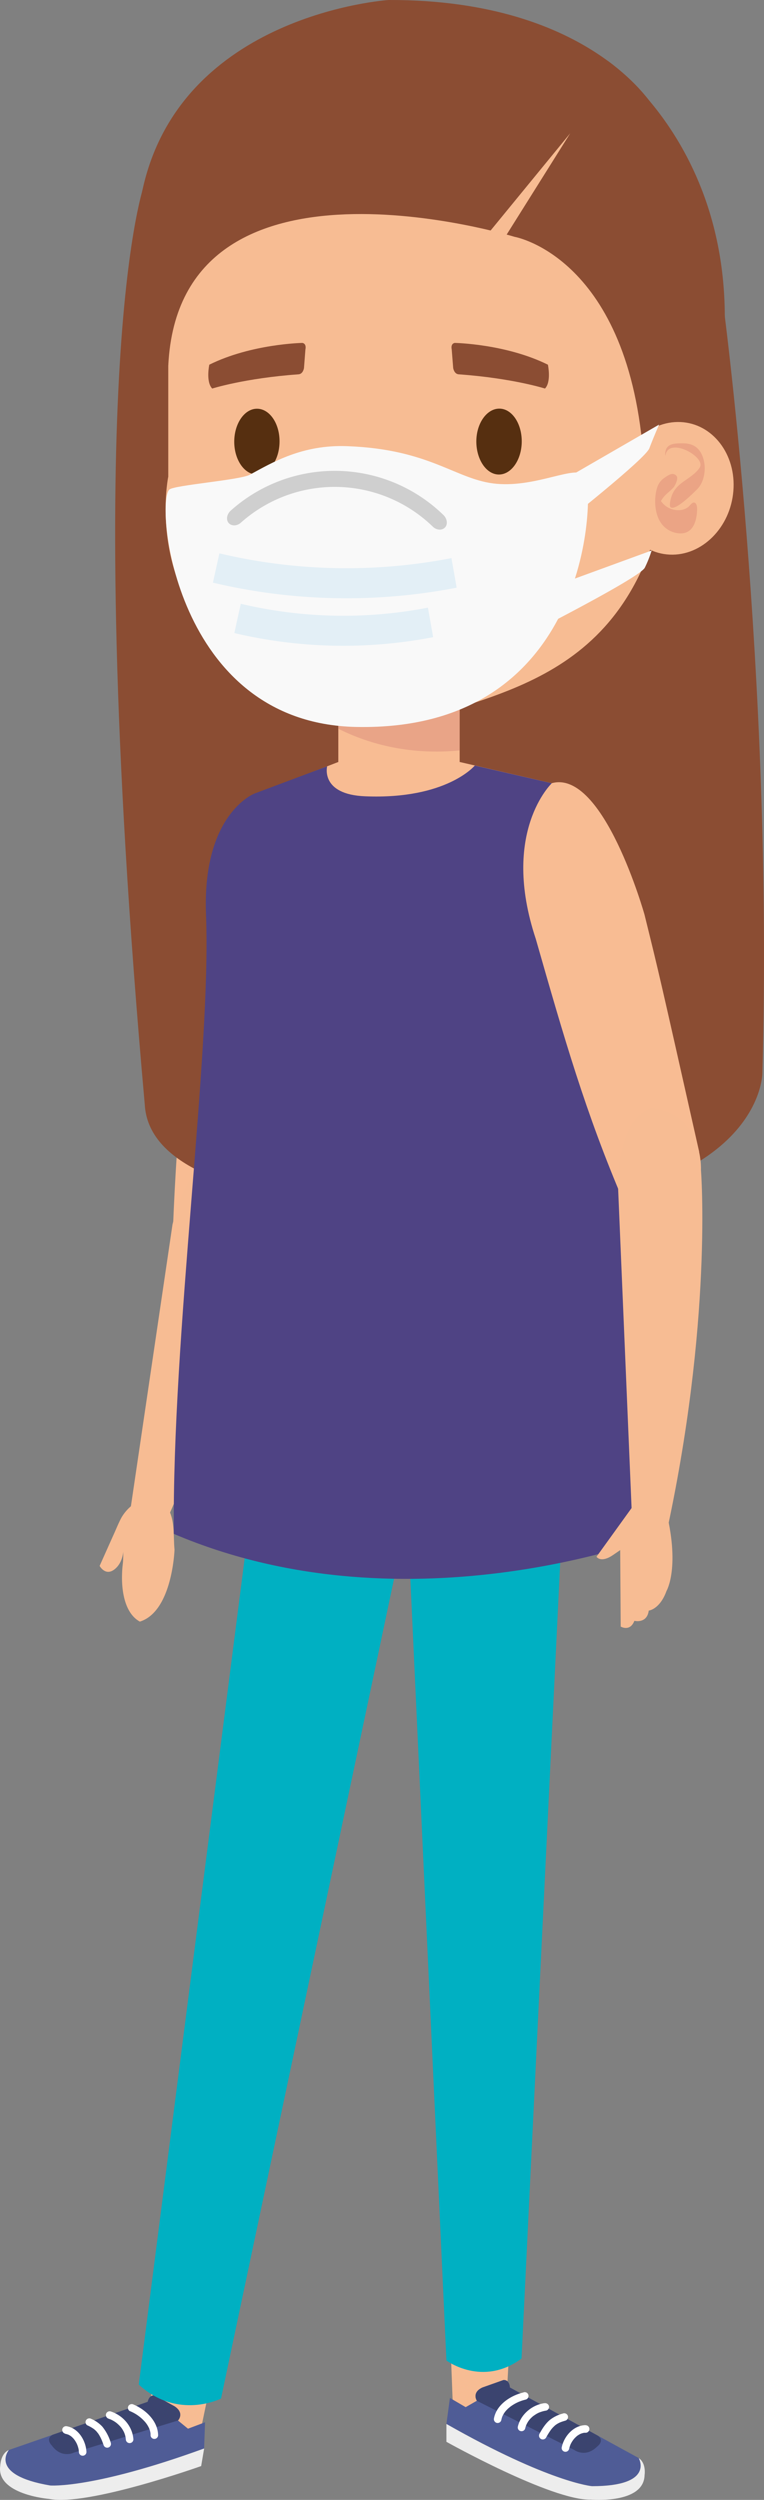 <svg id="Layer_1" data-name="Layer 1" xmlns="http://www.w3.org/2000/svg" viewBox="0 0 465.46 1521.81"><rect x="0" y="0" width="465.46" height="1521.81" fill="#808080" stroke="none"/><defs><style>.cls-1{fill:#f7bc93;}.cls-2{fill:#4f5c96;}.cls-3{fill:#ededed;}.cls-4{fill:#3b446f;}.cls-5{fill:#fff;}.cls-6{fill:#00b0c2;}.cls-7{fill:#f8bc93;}.cls-8{fill:#8b4d33;}.cls-9{fill:#e9a487;}.cls-10{fill:#4f4384;}.cls-11{fill:#ec6f81;opacity:0.3;}.cls-12{fill:#562f10;}.cls-13{fill:#eba485;}.cls-14{fill:#f3a989;}.cls-15{fill:#f9f9f9;}.cls-16{fill:#cfcfcf;}.cls-17{fill:#e3eff6;}</style></defs><title>girl</title><polygon class="cls-1" points="308.22 1467.34 276 1467.34 263.36 1135.13 262.94 1073.58 246.16 915.61 338.45 915.61 308.22 1467.34"/><path class="cls-2" d="M387.91,1597l9.59,5.6,6.85-3.92s-3.38-5,3.39-8.09l12.79-4.53s3.56-.55,3.92,4.53l78.49,43s10,17.1-28.44,17.1c0,0-25.77-2.12-88.72-37.88Z" transform="translate(-113.8 -137.25)"/><path class="cls-3" d="M502.94,1633.62s10,17.1-28.44,17.1c0,0-25.77-2.12-88.72-37.88v10.86s64.19,35.91,88,35.2c0,0,32.36,2.84,32.72-14.94C506.51,1644,507.69,1636.78,502.94,1633.62Z" transform="translate(-113.8 -137.25)"/><path class="cls-4" d="M478.09,1620l-53.64-29.34c-.36-5.08-3.92-4.53-3.92-4.53l-12.79,4.53c-6.77,3.11-3.39,8.09-3.39,8.09l59.34,29.92s6.72,5.07,14-2.14C477.72,1626.48,482.38,1623.18,478.09,1620Z" transform="translate(-113.8 -137.25)"/><path class="cls-5" d="M432.76,1593.63c-7.77,1.84-16.37,7.32-18,15.71a2.37,2.37,0,0,0,1.61,2.83,2.32,2.32,0,0,0,2.83-1.61,11.69,11.69,0,0,1,.31-1.3c.06-.21.13-.42.2-.63s.11-.27.16-.41c-.08.18-.09.19,0,0a13.29,13.29,0,0,1,1.29-2.3,14.51,14.51,0,0,1,1.57-1.85c.31-.33.64-.64,1-.94l.52-.44c.06,0,.56-.45.25-.21a24.73,24.73,0,0,1,4.71-2.83l.61-.28c.49-.22-.16,0,.28-.12s.83-.32,1.25-.46c.87-.31,1.76-.56,2.65-.78a2.3,2.3,0,1,0-1.22-4.43Z" transform="translate(-113.8 -137.25)"/><path class="cls-5" d="M445.39,1600.18c-7.46,1.08-14.27,6.76-16.07,14.15a2.3,2.3,0,0,0,4.44,1.23,14.52,14.52,0,0,1,.41-1.43c.06-.19.14-.38.21-.58s.1-.25,0,0c.06-.12.11-.24.17-.37a14.86,14.86,0,0,1,1.28-2.22c.11-.16.23-.32.35-.47-.31.41.11-.13.17-.21.27-.32.55-.63.84-.92s.62-.62.95-.91l.43-.36.29-.23c-.2.15-.23.18-.1.08.69-.45,1.34-.93,2.06-1.34.31-.17.62-.34.94-.49l.63-.3c.44-.21-.4.15.08,0a18.76,18.76,0,0,1,4.15-1.13,2.31,2.31,0,0,0,1.6-2.83,2.38,2.38,0,0,0-2.83-1.61Z" transform="translate(-113.8 -137.25)"/><path class="cls-5" d="M456.82,1606.46a21.63,21.63,0,0,0-7.79,3.74c-2.82,2.26-4.82,5.46-6.53,8.59a2.3,2.3,0,0,0,4,2.32,44.69,44.69,0,0,1,3-4.79c.16-.2.15-.19,0,0l.21-.27.32-.39c.24-.28.49-.56.75-.82a18.53,18.53,0,0,1,1.45-1.35c.44-.36-.34.24,0,0a3.88,3.88,0,0,1,.33-.23q.38-.27.78-.51a15.6,15.6,0,0,1,1.57-.82c.17-.07.65-.2,0,0l.37-.15c.29-.12.59-.23.89-.33.63-.21,1.26-.41,1.9-.59a2.3,2.3,0,1,0-1.22-4.43Z" transform="translate(-113.8 -137.25)"/><path class="cls-5" d="M470.58,1613.55c-7.18.07-13,6.54-14.48,13.21a2.3,2.3,0,1,0,4.43,1.22,18.14,18.14,0,0,1,.6-2,3.71,3.71,0,0,1,.19-.46c-.28.52,0,0,0-.07.14-.32.29-.62.45-.92a17,17,0,0,1,1.2-1.91c.05-.08.42-.54.06-.1l.33-.4c.24-.29.49-.57.76-.84s.53-.53.81-.78l.39-.34c.11-.09.54-.39.08-.07a17.61,17.61,0,0,1,1.81-1.12l.46-.21c.16-.07.1,0-.16.06l.31-.12c.32-.11.64-.21,1-.3a3.79,3.79,0,0,1,1-.2c-.6,0-.08,0,.07,0l.69,0a2.3,2.3,0,0,0,0-4.6Z" transform="translate(-113.8 -137.25)"/><path class="cls-6" d="M464.45,896.08,431.54,1573c-23.8,17.61-45.76,1.21-45.76,1.21L354.47,896.08Z" transform="translate(-113.8 -137.25)"/><polygon class="cls-1" points="90.01 1476.32 121.79 1481.7 189.69 1156.26 200.38 1095.63 243.29 942.69 152.28 927.29 90.01 1476.32"/><path class="cls-2" d="M238.72,1611.8l-10.39,3.92-6.1-5s4.17-4.35-2-8.55l-11.87-6.6s-3.42-1.13-4.62,3.81l-84.57,29.3s-12.68,15.21,25.19,21.61c0,0,25.77,2.22,93.8-22.54Z" transform="translate(-113.8 -137.25)"/><path class="cls-3" d="M119.19,1628.68s-12.68,15.21,25.19,21.61c0,0,25.77,2.22,93.8-22.54l-1.82,10.71s-69.26,24.69-92.64,20c0,0-32.39-2.59-29.77-20.19C114,1638.28,114,1631,119.19,1628.68Z" transform="translate(-113.8 -137.25)"/><path class="cls-4" d="M146,1619.36l57.78-20c1.2-4.94,4.62-3.81,4.62-3.81l11.87,6.6c6.15,4.2,2,8.55,2,8.55l-63.5,19.58s-7.47,3.88-13.48-4.44C145.25,1625.86,141.21,1621.83,146,1619.36Z" transform="translate(-113.8 -137.25)"/><path class="cls-5" d="M192.93,1605a24.53,24.53,0,0,1,8.65,5.94,15.59,15.59,0,0,1,2.9,4.17c.1.21.21.42.3.64-.12-.28,0,.12.07.22.15.41.28.82.39,1.24a13,13,0,0,1,.29,1.38c-.06-.39,0,.28,0,.34,0,.24,0,.47,0,.71a2.3,2.3,0,0,0,4.6,0c-.19-8.57-7.48-15.45-14.93-18.62a2.37,2.37,0,0,0-3.14.83,2.32,2.32,0,0,0,.82,3.15Z" transform="translate(-113.8 -137.25)"/><path class="cls-5" d="M179.93,1609.63l1,.35c.5.17-.12-.07.06,0l.54.25a19.55,19.55,0,0,1,1.85,1c.31.19.61.4.91.61l.45.33c.21.15.2.15,0,0l.22.18a21,21,0,0,1,1.76,1.63c.27.29.53.58.79.89.09.11.37.47.13.15l.35.49a16.63,16.63,0,0,1,1.33,2.27c.09.18.17.37.25.56-.15-.37,0,.11.08.22.15.4.27.8.39,1.21s.21.84.28,1.26c0,.14.06.29.08.43,0-.21,0-.23,0-.06s0,.52.07.79a2.3,2.3,0,1,0,4.6,0c-.56-7.93-6.37-14.6-13.85-17a2.32,2.32,0,0,0-2.83,1.6,2.35,2.35,0,0,0,1.6,2.83Z" transform="translate(-113.8 -137.25)"/><path class="cls-5" d="M167.07,1613.68a26.68,26.68,0,0,1,3.36,1.84c.24.16.46.32.69.49.45.32-.34-.29,0,0l.3.25a12.76,12.76,0,0,1,1.34,1.31c.18.19.42.64.64.75-.2-.26-.25-.31-.14-.18l.13.18.3.43a20.07,20.07,0,0,1,1.13,1.89c.2.37.39.75.57,1.13l.28.61c0,.09.31.74.12.28.4,1,.76,1.94,1.1,2.93a2.3,2.3,0,0,0,4.44-1.22,28.86,28.86,0,0,0-5.22-9.95,20.36,20.36,0,0,0-6.72-4.7,2.3,2.3,0,0,0-2.32,4Z" transform="translate(-113.8 -137.25)"/><path class="cls-5" d="M153.46,1618.79a9.22,9.22,0,0,1,1,.24l.51.16c.22.08.46.18.1,0a10,10,0,0,1,1.83,1c.19.13.4.3.1.06l.41.34c.26.23.52.48.77.73s.49.52.72.8.31.41.08.1l.37.51a17.69,17.69,0,0,1,1.11,1.87c.08.16.16.33.23.49s.27.61.14.31.1.24.12.31l.18.5a16.22,16.22,0,0,1,.56,2l.09.51c.11.53,0-.12,0,.07,0,.36.07.72.09,1.08a2.3,2.3,0,0,0,4.6,0c-.33-6.74-4.75-14.34-11.85-15.62a2.35,2.35,0,0,0-2.83,1.61,2.33,2.33,0,0,0,1.61,2.83Z" transform="translate(-113.8 -137.25)"/><path class="cls-6" d="M198.34,1588.87l87.23-680,104.58,17.71L248.46,1597.35S222.23,1610.72,198.34,1588.87Z" transform="translate(-113.8 -137.25)"/><path class="cls-7" d="M236.8,687c-9.2,70.89-15.22,136.59-17.55,196.39,7.06,1.38,39.14,18.12,55.21-8.37,25.59-117.27,28.9-167.43,29.33-176.57,0,0,16.52-83.54-48-71.66C255.78,626.75,242.46,640.86,236.8,687Z" transform="translate(-113.8 -137.25)"/><path class="cls-1" d="M210.7,1072.89l-18-12.9,26.21-177.41c10.38-42.72,30.2-41.29,30.2-41.29,30.51,10.44,21.67,43.48,21.67,43.48S267.65,948.84,210.7,1072.89Z" transform="translate(-113.8 -137.25)"/><path class="cls-1" d="M199,1124.41c-8.61-4.74-11-17-10.87-27.56.13-8.07.9-6.88.74-15.11,0,0-.22,7.16-5.61,11.07s-8.76-2.32-8.76-2.32l8.12-18.16c1.73-3.7,3.21-7.57,5.15-11.21A27,27,0,0,1,199,1050.57c7.66-3.5,15.87.5,18.7,8.22,2.52,6.83,1.73,14.66,2.43,21.81C220.13,1080.6,218.87,1118.22,199,1124.41Z" transform="translate(-113.8 -137.25)"/><path class="cls-8" d="M202,248.54s-40.6,106.81,0,561.09C206,882.53,406.36,874,406.36,874c171.91-2.88,171.91-83.36,171.91-83.36,6.88-243.38-24.39-472.55-24.39-472.55S469.66,142.45,202,248.54" transform="translate(-113.8 -137.25)"/><rect class="cls-7" x="206.12" y="431.12" width="73.92" height="42.2"/><path class="cls-9" d="M319.92,580.89V568.37h73.92v25.71C364.8,596.87,340,590.91,319.92,580.89Z" transform="translate(-113.8 -137.25)"/><path class="cls-7" d="M246.09,729.61c.53-12.8,2.14-35.7,2.84-50,0-46.61,18.75-58.29,18.75-58.29l52.24-20.22h73.92L450,614.05s17.46,3.63,24.46,26c1.12,33.23,1.47,62.49,1.5,89.54Z" transform="translate(-113.8 -137.25)"/><path class="cls-10" d="M336.37,622c49.55,2,66.71-18.73,66.71-18.73L450,614.05s17.46,3.63,24.46,26C480,769.87,520.2,978.4,518,1071c0,0-153.61,61.62-298.3,0-1.15-121.23,22.87-291.39,19.63-376.61-2.56-62,29.64-74.12,29.64-74.12l44.14-16.53S308.7,620.92,336.37,622Z" transform="translate(-113.8 -137.25)"/><path class="cls-1" d="M382.43,571.59C449.58,550.43,526.58,529,525.09,364.16c-.89-98.75-61.1-144-161.83-144-50.33,0-120.11,22-146.94,54.16V427.39s-20.38,97.41,83.21,136.52C299.53,563.91,332.17,587.43,382.43,571.59Z" transform="translate(-113.8 -137.25)"/><path class="cls-11" d="M461.21,452.67c0,10-13,18.2-29.11,18.2S403,462.71,403,452.67s13-18.21,29.09-18.21S461.21,442.61,461.21,452.67Z" transform="translate(-113.8 -137.25)"/><path class="cls-11" d="M281.41,452.67c0,10-13,18.2-29.08,18.2s-29.11-8.16-29.11-18.2,13.08-18.21,29.11-18.21S281.41,442.61,281.41,452.67Z" transform="translate(-113.8 -137.25)"/><path class="cls-12" d="M431.67,406.12c-.08,11-6.31,20-13.92,20S404,417,404,406,410.35,386,418,386,431.75,395.05,431.67,406.12Z" transform="translate(-113.8 -137.25)"/><path class="cls-12" d="M284.11,406.12c-.05,11-6.31,20-13.89,20S256.45,417,256.51,406s6.3-20,13.93-19.94S284.19,395.05,284.11,406.12Z" transform="translate(-113.8 -137.25)"/><path class="cls-8" d="M541.26,418H506c-8.34-124.27-78.65-136.57-78.65-136.57l56.7-107.11S593.49,248.54,541.26,418Z" transform="translate(-113.8 -137.25)"/><path class="cls-1" d="M560.6,436.12c-1.79,22.29-19.19,39.66-38.81,38.75s-34-19.64-32.16-41.95,19.17-39.62,38.76-38.75S562.42,413.86,560.6,436.12Z" transform="translate(-113.8 -137.25)"/><path class="cls-13" d="M519.24,414.44c1.86-11.64,24.88,1,20.88,7.38-2.31,3.68-6.61,6.19-10,8.67-4.69,3.38-7.07,6.59-8.05,12.34-.11.67-.37,2.71.26,3.21,3,2.33,13.7-8.51,16.06-10.8,4.6-4.46,5.7-12.53,4-18.54-1.85-6.38-5.77-9.59-12.49-9.58-5.33,0-10.76,0-10.85,6.66,0,.15.17,1.24.27.66Z" transform="translate(-113.8 -137.25)"/><path class="cls-13" d="M526.08,427.07c-2.32-2.64-4.81-.73-7.42,1a11.3,11.3,0,0,0-4.68,6.64c-1.71,6-1.39,14.21,1.78,19.72a14.79,14.79,0,0,0,12.32,7.53c7.13.22,9.64-5.95,10.27-12,.17-1.59.54-5.42-1-6.52s-3,1.41-4.24,2.46a9.84,9.84,0,0,1-6.19,1.92,12.86,12.86,0,0,1-10.32-5.38,6.58,6.58,0,0,1-1-1.88q-.35,5.91.48,2.68a10,10,0,0,1,1.52-2.71c1.82-2.63,4.71-4.33,6.71-6.79.94-1.17,2.88-5.33,1.71-6.66Z" transform="translate(-113.8 -137.25)"/><path class="cls-8" d="M200.41,253.83c22.81-108.36,150.14-116.58,150.14-116.58,125-.4,162.73,67,162.73,67l-85.9,77.19s-204.16-62.72-211.06,78.37Z" transform="translate(-113.8 -137.25)"/><polygon class="cls-1" points="289.3 152.04 347.41 81.12 302.88 152.04 289.3 152.04"/><path class="cls-14" d="M344.27,525.29c6.82,0,10.67-2.68,10.91-2.84a3.1,3.1,0,0,0-3.61-5.05c-.33.2-6.18,3.94-17-.36a3.12,3.12,0,0,0-2.33,5.78A32.48,32.48,0,0,0,344.27,525.29Z" transform="translate(-113.8 -137.25)"/><path class="cls-13" d="M325.64,455.3h35.53S343.4,485.08,325.64,455.3Z" transform="translate(-113.8 -137.25)"/><path class="cls-5" d="M381.62,480.54s-45.25,14.43-69.69,1.61l9.77,21.29S363.78,521.05,381.62,480.54Z" transform="translate(-113.8 -137.25)"/><path class="cls-8" d="M295.67,365.12c-32.66,2.32-52.58,8.66-52.58,8.66-4-4.12-1.78-14.52-1.78-14.52C267,346.53,298,346,298,346s2.64.18,1.87,4L299,361.31S298.5,364.91,295.67,365.12Z" transform="translate(-113.8 -137.25)"/><path class="cls-8" d="M393.26,365.12c32.64,2.32,52.57,8.66,52.57,8.66,4-4.12,1.78-14.52,1.78-14.52C421.88,346.53,390.89,346,390.89,346s-2.64.18-1.88,4l.89,11.29S390.42,364.91,393.26,365.12Z" transform="translate(-113.8 -137.25)"/><path class="cls-7" d="M440.22,708.81c17.2,60.1,30.32,105.92,53.68,160.37,6.9-1.77,42.7-.45,45.81-31C515.43,730.34,515.47,730.46,506.45,694c0,0-24.89-88.56-56.44-80C450,614.05,418.55,643.64,440.22,708.81Z" transform="translate(-113.8 -137.25)"/><path class="cls-1" d="M519.12,1073.85,499,1065.12l-8.73-207c1.09-43.5,20.58-46.28,20.58-46.28,31.7,3.72,30,37.54,30,37.54S548.26,941.9,519.12,1073.85Z" transform="translate(-113.8 -137.25)"/><path class="cls-1" d="M519.86,1105.75s8.75-14.65-.88-51.2l-18.58-1.79-23.19,32.15s2.51,4.07,10-1,4.44-3.13,4.44-3.13l.31,46.64s5.63,3.41,8.33-3.49c0,0,7.68,1.93,8.76-6.23C509.06,1117.7,515.81,1117,519.86,1105.75Z" transform="translate(-113.8 -137.25)"/><path class="cls-15" d="M330.75,579.78c145.79,3,145.13-146.15,139.57-153s-29,7.14-53.81,5-39.94-21.1-91.34-22.93c-27.15-1-45.28,9.82-59.16,17.39-5.95,3.24-45.95,6.32-49,9C208.27,442.77,219.86,577.49,330.75,579.78Z" transform="translate(-113.8 -137.25)"/><path class="cls-16" d="M384.8,458.45c-1.9,1.84-5.09,1.52-7.29-.57a85.9,85.9,0,0,0-117-2.42c-2.24,2-5.49,2.19-7.3.28h0c-1.83-1.93-1.32-5.46,1.24-7.72a95,95,0,0,1,129.44,2.68c2.46,2.33,2.82,5.91.93,7.75Z" transform="translate(-113.8 -137.25)"/><path class="cls-17" d="M392,495a352.59,352.59,0,0,1-148.47-3.06c1.29-5.95,2.62-11.89,3.94-17.84A335.43,335.43,0,0,0,388.84,477C389.88,483,391,489,392,495Z" transform="translate(-113.8 -137.25)"/><path class="cls-17" d="M377.69,525.12a288,288,0,0,1-121.11-2.5c1.29-6,2.6-11.87,3.93-17.82a271.08,271.08,0,0,0,114,2.35C375.58,513.15,376.64,519.11,377.69,525.12Z" transform="translate(-113.8 -137.25)"/><path class="cls-15" d="M509.42,410.15c-2.45,6.48-53,46.32-53,46.32l-4-24.41,62.94-36.35S511.83,403.69,509.42,410.15Z" transform="translate(-113.8 -137.25)"/><path class="cls-15" d="M506.66,482.8c-3,6.29-77.42,43.84-77.42,43.84l-1.94-23.75,83.5-30.52A70.67,70.67,0,0,1,506.66,482.8Z" transform="translate(-113.8 -137.25)"/></svg>